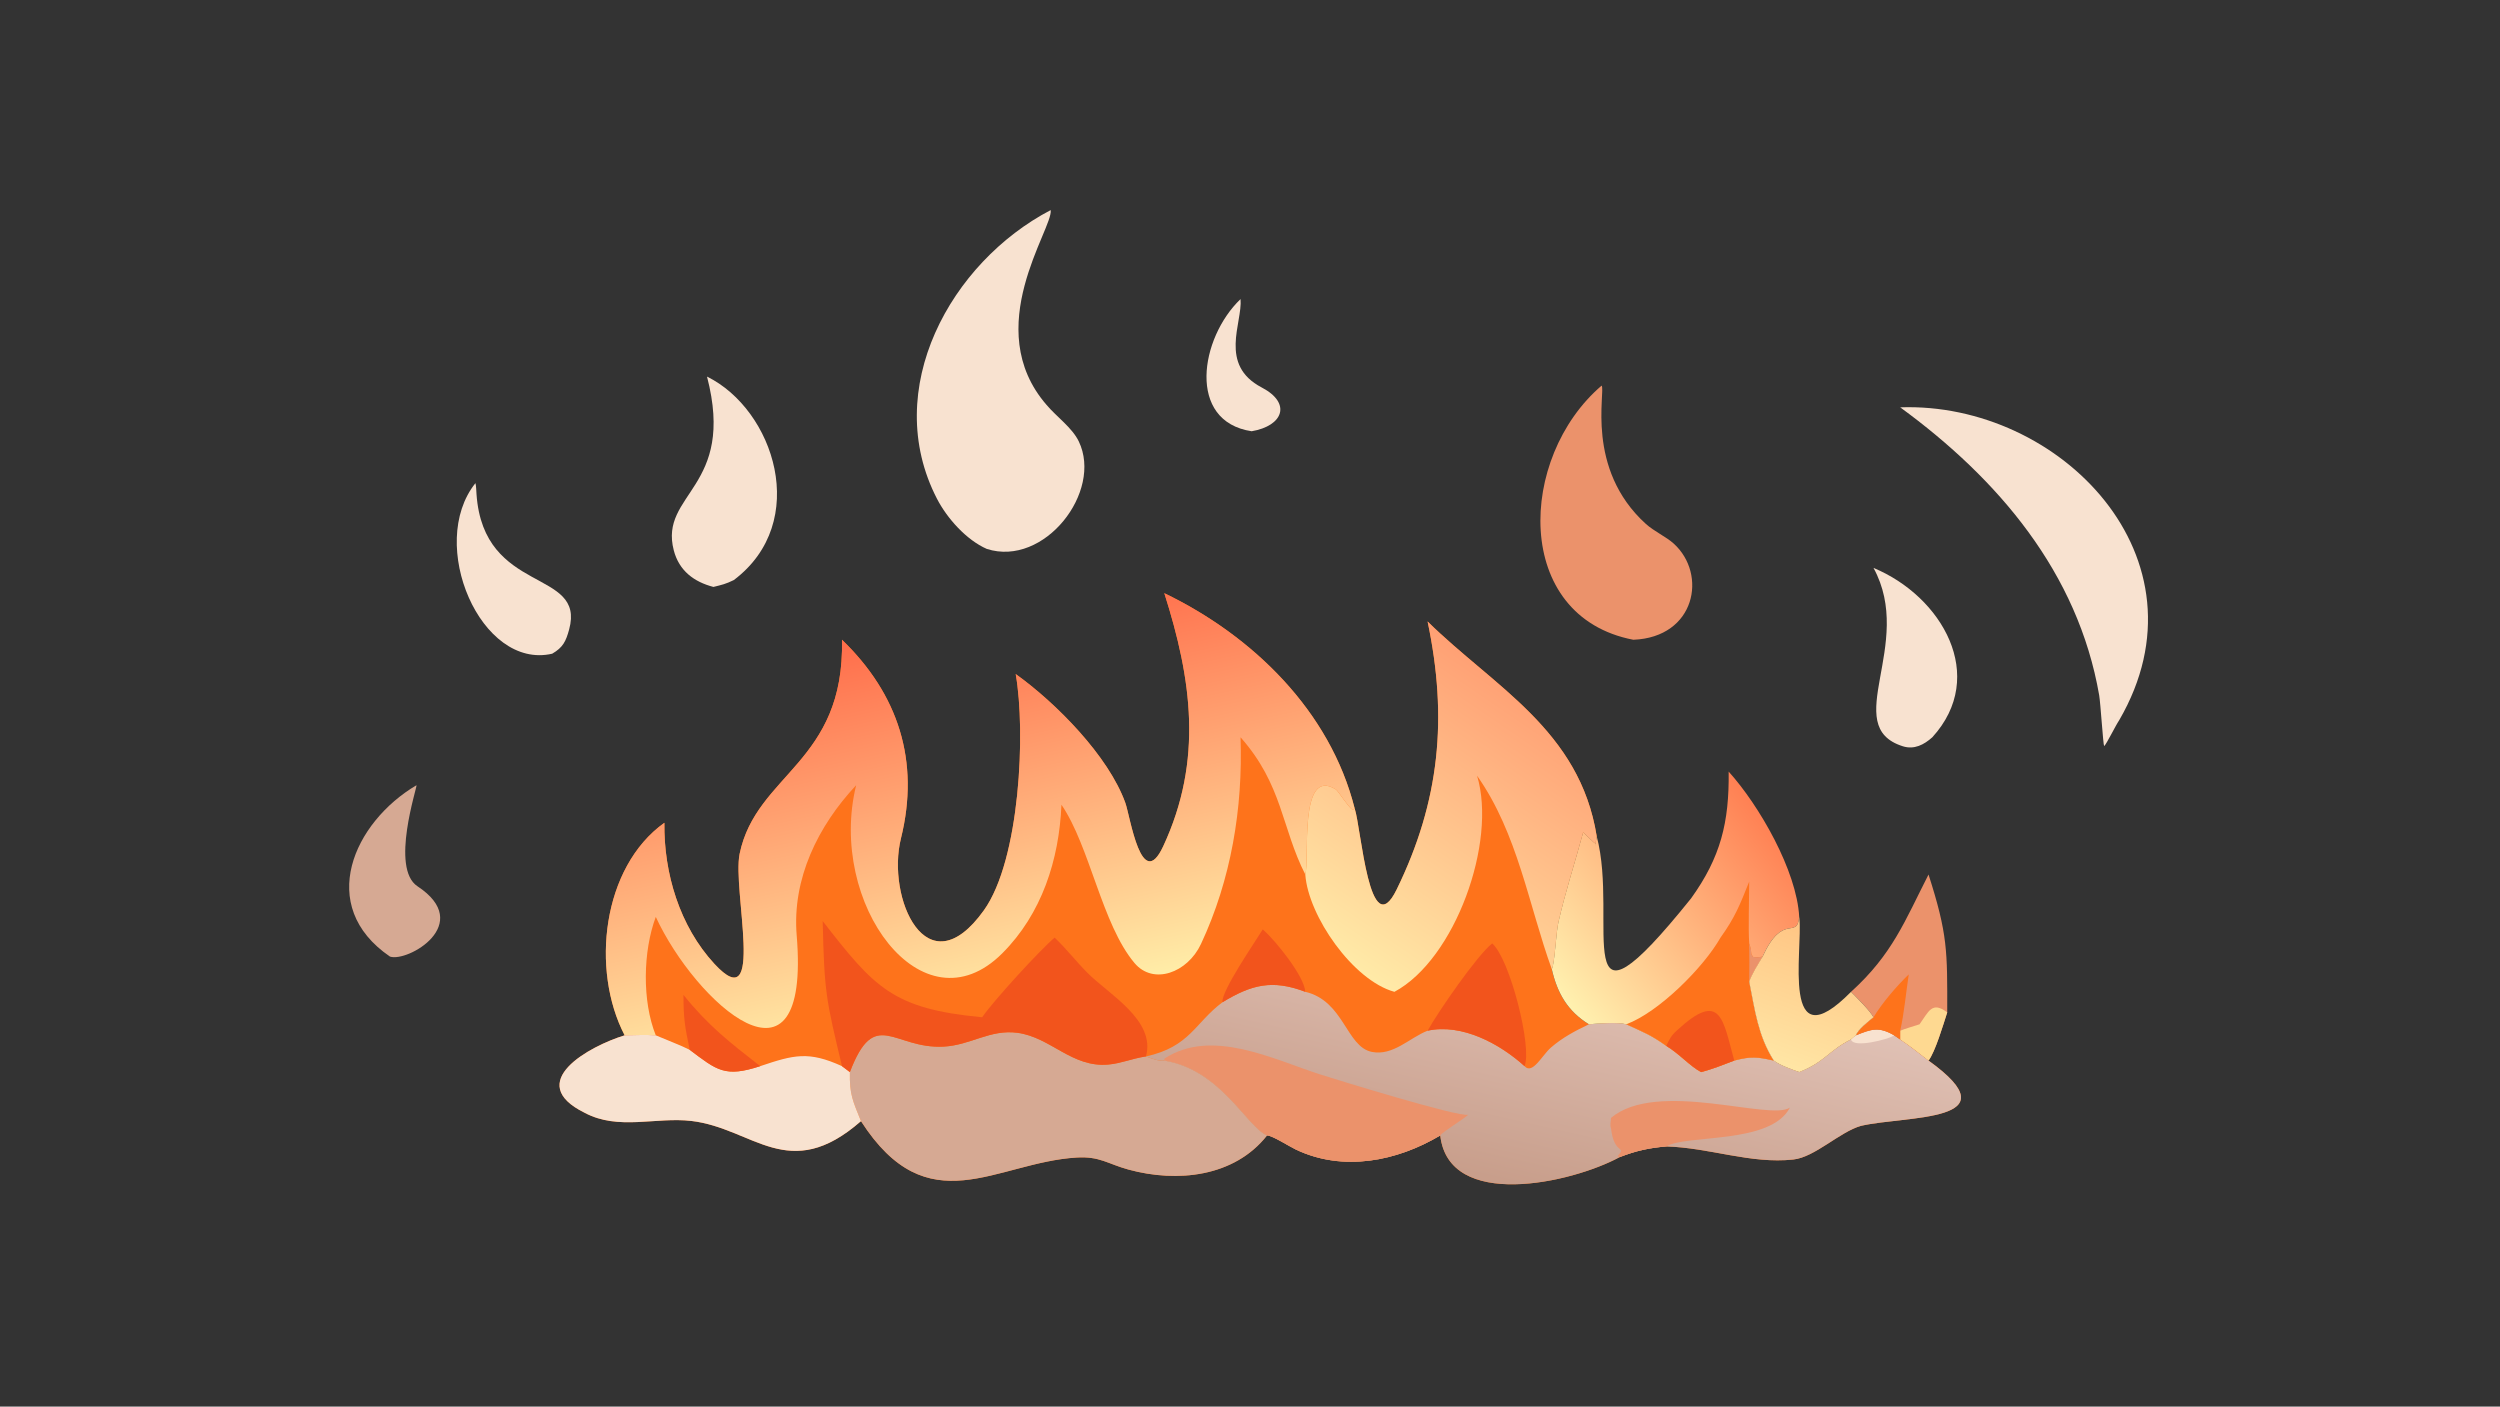<?xml version="1.0" encoding="UTF-8"?> <svg xmlns="http://www.w3.org/2000/svg" xmlns:xlink="http://www.w3.org/1999/xlink" width="3839" height="2160" viewBox="0 0 3839 2160"><rect x="0" y="0" width="3839" height="2160" fill="#333333" stroke="none"/><path fill="#FE731B" transform="matrix(4.219 0 0 4.219 6.10352e-05 0)" d="M423.778 215.899C455.996 231.42 484.141 258.803 493.068 294.277C495.461 301.393 498.391 344.121 508.348 323.753C524.075 291.58 526.984 261.183 519.6 226.201C543.695 249.934 574.96 265.646 581.161 304.376L581.089 304.72C580.793 306.182 580.768 306.556 580.771 308.092L580.773 307.037C580.088 306.783 577.35 303.813 576.214 302.922C573.239 313.957 569.723 324.562 567.191 335.72C566.322 339.55 565.879 350.701 564.808 352.74C566.787 361.404 570.542 368.042 578.329 372.817C581.537 372.521 588.825 371.964 591.89 372.817C598.284 375.784 600.599 376.516 606.467 380.671C611.159 383.465 615.171 388.122 619.168 390.219C623.222 389.158 627.295 387.513 631.227 386.019C637.525 384.407 639.468 384.683 645.601 386.019C647.795 387.738 652.183 389.247 654.866 390.219C664.237 386.549 665.531 382.426 673.721 378.338C674.294 377.811 674.915 377.324 675.521 376.831C681.131 374.561 683.832 373.583 689.417 376.831L691.62 378.338C694.779 380.421 698.897 383.62 701.932 386.019C733.436 408.691 693.797 405.942 677.325 409.786C669.575 411.995 660.562 421.186 652.724 422.036C637.179 423.723 622.338 417.731 606.467 417.274C600.192 417.816 595.411 418.85 589.495 421.172C571.865 430.702 527.31 440.609 524.212 413.27C508.413 422.672 488.948 426.58 471.747 418.443C469.276 417.274 463.095 413.284 461.176 413.27C449.199 428.446 428.405 430.524 410.74 425.694C403.134 423.615 400.291 420.791 391.82 421.315C362.337 423.138 337.749 445.952 313.371 408.064C287.059 431.092 274.189 410.664 251.66 407.999C238.723 406.468 225.09 411.586 212.8 405.023C190.434 393.981 214.487 380.767 227.355 376.831C214.951 352.991 219.184 315.633 241.822 299.468C241.575 317.748 247.365 337.111 260.006 350.796C278.786 371.128 266.488 323.845 269.206 310.762C275.271 281.557 307.466 277.677 306.462 232.856C326.973 252.664 334.884 277.025 327.919 305.145C322.559 326.79 337.315 360.391 358.11 331.324C371.266 312.937 373.399 266.265 369.686 245.335C384.444 255.904 403.456 275.171 409.598 292.243C411.38 297.197 415.431 325.076 423.368 308.044C438.004 276.636 433.699 247.081 423.778 215.899Z"></path><defs><linearGradient id="gradient_0" gradientUnits="userSpaceOnUse" x1="336.109" y1="229.362" x2="365.662" y2="366.028"><stop offset="0" stop-color="#FF6F4C"></stop><stop offset="1" stop-color="#FFECA7"></stop></linearGradient></defs><path fill="url(#gradient_0)" transform="matrix(4.219 0 0 4.219 6.10352e-05 0)" d="M423.778 215.899C455.996 231.42 484.141 258.803 493.068 294.277L492.336 294.807C490.506 293.49 487.086 287.882 486.222 287.338C472.567 278.737 476.744 313.071 475.094 318.301C466.399 301.286 466.905 285.728 451.526 268.35C452.399 294.222 448.098 320.126 437.116 343.6C432.219 354.066 419.786 358.651 412.94 350.528C401.042 336.408 396.728 308.114 386.342 292.901C385.489 312.917 379.205 332.593 364.773 347.008C335.732 376.016 301.038 328.75 311.619 285.794C297.685 300.663 288.27 319.903 289.973 340.438C295.174 403.167 253.093 364.876 238.686 333.725C234.025 346.213 233.67 364.351 238.686 376.831C235.368 376.592 230.714 376.772 227.355 376.831C214.951 352.991 219.184 315.633 241.822 299.468C241.575 317.748 247.365 337.111 260.006 350.796C278.786 371.128 266.488 323.845 269.206 310.762C275.271 281.557 307.466 277.677 306.462 232.856C326.973 252.664 334.884 277.025 327.919 305.145C322.559 326.79 337.315 360.391 358.11 331.324C371.266 312.937 373.399 266.265 369.686 245.335C384.444 255.904 403.456 275.171 409.598 292.243C411.38 297.197 415.431 325.076 423.368 308.044C438.004 276.636 433.699 247.081 423.778 215.899Z"></path><defs><linearGradient id="gradient_1" gradientUnits="userSpaceOnUse" x1="556.824" y1="431.93" x2="575.135" y2="351.21"><stop offset="0" stop-color="#C89E8B"></stop><stop offset="1" stop-color="#E0C1B5"></stop></linearGradient></defs><path fill="url(#gradient_1)" transform="matrix(4.219 0 0 4.219 6.10352e-05 0)" d="M444.927 364.805C455.523 358.369 463.104 356.419 475.094 360.997C489.218 364.337 489.98 380.965 499.286 382.856C507.023 384.428 513.043 377.71 519.6 375.154C532.055 372.417 545.917 379.907 554.887 388.049C557.781 391.276 561.246 384.112 564.478 381.3C568.631 377.686 573.404 375.146 578.329 372.817C581.537 372.521 588.825 371.964 591.89 372.817C598.284 375.784 600.599 376.516 606.467 380.671C611.159 383.465 615.171 388.122 619.168 390.219C623.222 389.158 627.295 387.513 631.227 386.019C637.525 384.407 639.468 384.683 645.601 386.019C647.795 387.738 652.183 389.247 654.866 390.219C664.237 386.549 665.531 382.426 673.721 378.338C674.294 377.811 674.915 377.324 675.521 376.831C681.131 374.561 683.832 373.583 689.417 376.831L691.62 378.338C694.779 380.421 698.897 383.62 701.932 386.019C733.436 408.691 693.797 405.942 677.325 409.786C669.575 411.995 660.562 421.186 652.724 422.036C637.179 423.723 622.338 417.731 606.467 417.274C600.192 417.816 595.411 418.85 589.495 421.172C571.865 430.702 527.31 440.609 524.212 413.27C508.413 422.672 488.948 426.58 471.747 418.443C469.276 417.274 463.095 413.284 461.176 413.27C453.704 410.107 444.5 389.451 423.778 386.019C421.924 386.381 418.853 385.176 417.102 384.514L417.102 384.514C433.141 380.986 434.858 372.341 444.927 364.805Z"></path><path fill="#EB926B" transform="matrix(4.219 0 0 4.219 6.10352e-05 0)" d="M423.778 386.019L423.837 385.284C441.028 374.07 463.335 385.529 480.329 391.002C485.254 392.588 531.155 406.802 534.413 405.72C532.555 407.466 524.936 412.035 524.212 413.27C508.413 422.672 488.948 426.58 471.747 418.443C469.276 417.274 463.095 413.284 461.176 413.27C453.704 410.107 444.5 389.451 423.778 386.019Z"></path><path fill="#EB926B" transform="matrix(4.219 0 0 4.219 6.10352e-05 0)" d="M586.366 406.875C603.203 392.733 644.429 408.151 651.475 403.121C644.543 416.656 613.754 412.805 606.467 417.274C600.192 417.816 595.411 418.85 589.495 421.172L588.745 420.775C592.282 416.815 587.472 420.627 586.366 410.69C585.928 409.802 586.263 407.964 586.366 406.875Z"></path><path fill="#F8E2D0" transform="matrix(4.219 0 0 4.219 6.10352e-05 0)" d="M675.521 376.831C681.131 374.561 683.832 373.583 689.417 376.831L689.004 377.091C687.263 378.199 674.567 381.68 673.721 378.338C674.294 377.811 674.915 377.324 675.521 376.831Z"></path><path fill="#D6A993" transform="matrix(4.219 0 0 4.219 6.10352e-05 0)" d="M309.328 390.219C318.436 366.264 325.181 381.88 343.452 380.936C353.32 380.426 360.378 374.561 370.344 375.912C382.461 377.555 390.135 388.675 403.436 387.463C407.991 387.048 412.059 385.304 416.627 384.586L417.102 384.514C418.853 385.176 421.924 386.381 423.778 386.019C444.5 389.451 453.704 410.107 461.176 413.27C449.199 428.446 428.405 430.524 410.74 425.694C403.134 423.615 400.291 420.791 391.82 421.315C362.337 423.138 337.749 445.952 313.371 408.064C310.359 400.566 309.179 398.372 309.328 390.219Z"></path><defs><linearGradient id="gradient_2" gradientUnits="userSpaceOnUse" x1="563.655" y1="257.508" x2="497.192" y2="354.629"><stop offset="0" stop-color="#FFA074"></stop><stop offset="1" stop-color="#FFEAA7"></stop></linearGradient></defs><path fill="url(#gradient_2)" transform="matrix(4.219 0 0 4.219 6.10352e-05 0)" d="M519.6 226.201C543.695 249.934 574.96 265.646 581.161 304.376L581.089 304.72C580.793 306.182 580.768 306.556 580.771 308.092L580.773 307.037C580.088 306.783 577.35 303.813 576.214 302.922C573.239 313.957 569.723 324.562 567.191 335.72C566.322 339.55 565.879 350.701 564.808 352.74C556.394 329.513 552.437 303.331 537.611 282.34C544.932 306.525 529.596 349.176 507.533 360.997C492.469 356.872 476.148 333.378 475.094 318.301C476.744 313.071 472.567 278.737 486.222 287.338C487.086 287.882 490.506 293.49 492.336 294.807L493.068 294.277C495.461 301.393 498.391 344.121 508.348 323.753C524.075 291.58 526.984 261.183 519.6 226.201Z"></path><path fill="#F8E2D0" transform="matrix(4.219 0 0 4.219 6.10352e-05 0)" d="M227.355 376.831C230.714 376.772 235.368 376.592 238.686 376.831C241.969 378.252 248.134 380.595 251.029 382.108C261.008 389.601 263.842 392.254 276.703 388.049C288.999 383.906 294.287 382.519 306.462 388.049L309.328 390.219C309.179 398.372 310.359 400.566 313.371 408.064C287.059 431.092 274.189 410.664 251.66 407.999C238.723 406.468 225.09 411.586 212.8 405.023C190.434 393.981 214.487 380.767 227.355 376.831Z"></path><path fill="#F2541C" transform="matrix(4.219 0 0 4.219 6.10352e-05 0)" d="M299.436 335.245C318.245 359.448 324.912 367.203 357.481 370.252C361.5 364.342 378.712 345.573 383.858 341.269C387.89 345.066 391.63 349.873 395.653 353.945C403.511 361.902 420.743 371.298 417.102 384.514L417.102 384.514L416.627 384.586C412.059 385.304 407.991 387.048 403.436 387.463C390.135 388.675 382.461 377.555 370.344 375.912C360.378 374.561 353.32 380.426 343.452 380.936C325.181 381.88 318.436 366.264 309.328 390.219L306.462 388.049C300.666 363.77 300.028 361.407 299.436 335.245Z"></path><path fill="#F2541C" transform="matrix(4.219 0 0 4.219 6.10352e-05 0)" d="M543.117 343.376C549.646 349.064 557.769 381.598 554.887 388.049C545.917 379.907 532.055 372.417 519.6 375.154C523.427 368.317 537.458 347.885 543.117 343.376Z"></path><path fill="#F2541C" transform="matrix(4.219 0 0 4.219 6.10352e-05 0)" d="M459.613 338.267L459.9 338.52C464.393 342.531 474.749 355.326 475.094 360.997C463.104 356.419 455.523 358.369 444.927 364.805C444.484 360.73 456.601 343.191 459.613 338.267Z"></path><path fill="#F2541C" transform="matrix(4.219 0 0 4.219 6.10352e-05 0)" d="M248.764 362.115C257.746 373.318 265.65 379.442 276.703 388.049C263.842 392.254 261.008 389.601 251.029 382.108C249.259 373.446 248.786 371.049 248.764 362.115Z"></path><defs><linearGradient id="gradient_3" gradientUnits="userSpaceOnUse" x1="643.091" y1="297.655" x2="566.186" y2="360.567"><stop offset="0" stop-color="#FF8053"></stop><stop offset="1" stop-color="#FFF1AF"></stop></linearGradient></defs><path fill="url(#gradient_3)" transform="matrix(4.219 0 0 4.219 6.10352e-05 0)" d="M629.183 280.834C640.29 293.131 653.962 316.859 654.866 333.725C654.034 342.269 648.999 331.82 641.535 348.172C640.064 350.595 637.451 354.688 636.671 357.326C638.74 367.705 639.868 376.985 645.601 386.019C639.468 384.683 637.525 384.407 631.227 386.019C627.295 387.513 623.222 389.158 619.168 390.219C615.171 388.122 611.159 383.465 606.467 380.671C600.599 376.516 598.284 375.784 591.89 372.817C588.825 371.964 581.537 372.521 578.329 372.817C570.542 368.042 566.787 361.404 564.808 352.74C565.879 350.701 566.322 339.55 567.191 335.72C569.723 324.562 573.239 313.957 576.214 302.922C577.35 303.813 580.088 306.783 580.773 307.037L580.771 308.092C580.768 306.556 580.793 306.182 581.089 304.72L581.161 304.376C589.391 335.255 569.928 383.716 615.486 327.012C626.284 312.033 629.417 299.265 629.183 280.834Z"></path><path fill="#FE731B" transform="matrix(4.219 0 0 4.219 6.10352e-05 0)" d="M636.671 320.86C636.661 326.706 636.273 337.987 636.671 343.376L636.786 343.737C637.27 345.279 637.332 345.77 637.462 347.37L638.116 348.298C639.69 348.498 639.965 348.449 641.535 348.172C640.064 350.595 637.451 354.688 636.671 357.326C638.74 367.705 639.868 376.985 645.601 386.019C639.468 384.683 637.525 384.407 631.227 386.019C627.295 387.513 623.222 389.158 619.168 390.219C615.171 388.122 611.159 383.465 606.467 380.671C600.599 376.516 598.284 375.784 591.89 372.817C603.845 368.39 620.105 352.049 626.216 341.269C631.557 333.822 633.264 329.36 636.671 320.86Z"></path><path fill="#F2541C" transform="matrix(4.219 0 0 4.219 6.10352e-05 0)" d="M606.467 380.671C607.662 378.257 608.143 377.075 610.147 375.235L610.401 374.998C626.401 360.265 627.05 370.967 631.227 386.019C627.295 387.513 623.222 389.158 619.168 390.219C615.171 388.122 611.159 383.465 606.467 380.671Z"></path><path fill="#EB926B" transform="matrix(4.219 0 0 4.219 6.10352e-05 0)" d="M636.671 343.376L636.786 343.737C637.27 345.279 637.332 345.77 637.462 347.37L638.116 348.298C639.69 348.498 639.965 348.449 641.535 348.172C640.064 350.595 637.451 354.688 636.671 357.326C636.747 352.61 636.732 348.098 636.671 343.376Z"></path><path fill="#F8E2D0" transform="matrix(4.219 0 0 4.219 6.10352e-05 0)" d="M382.426 76.465C383.403 83.177 356.576 119.376 380.942 147.399C384.499 151.641 390.239 155.648 392.652 160.668C401.462 178.999 380.091 206.467 359.2 199.805C351.727 196.538 344.7 188.64 341.027 181.523C320.45 141.653 346.067 95.442 382.426 76.465Z"></path><path fill="#F8E2D0" transform="matrix(4.219 0 0 4.219 6.10352e-05 0)" d="M691.62 148.26C749.645 146.19 805.592 203.099 771.36 262.086C769.939 264.203 766.653 270.954 765.848 271.566C765.495 271.167 764.537 255.905 764.046 253.064C756.334 208.441 727.302 174.313 691.62 148.26Z"></path><path fill="#EB926B" transform="matrix(4.219 0 0 4.219 6.10352e-05 0)" d="M582.957 140.343C584.462 142.498 576.87 170.629 599.076 190.715C601.989 193.35 606.439 195.363 609.182 197.844C621.499 208.988 617.169 231.958 594.481 232.856C550.541 224.392 552.397 166.449 582.957 140.343Z"></path><path fill="#F8E2D0" transform="matrix(4.219 0 0 4.219 6.10352e-05 0)" d="M257.329 137.068C281.742 149.064 295.144 189.976 267.106 211.115C264.221 212.552 262.732 212.874 259.661 213.628C252.574 211.776 247.169 207.732 245.239 200.33C239.795 179.455 267.93 177.719 257.329 137.068Z"></path><path fill="#F8E2D0" transform="matrix(4.219 0 0 4.219 6.10352e-05 0)" d="M681.901 206.703C706.796 217.034 723.634 246.048 703.311 268.35C700.312 271.031 696.749 272.944 692.587 271.626C669.409 264.289 697.136 234.546 681.901 206.703Z"></path><path fill="#EB926B" transform="matrix(4.219 0 0 4.219 6.10352e-05 0)" d="M673.721 360.997C688.813 347.348 693.359 335.094 701.932 318.301C708.905 340.04 708.784 346.075 708.739 368.468C707.361 372.731 704.376 382.849 701.932 386.019C698.897 383.62 694.779 380.421 691.62 378.338L689.417 376.831C683.832 373.583 681.131 374.561 675.521 376.831C676.184 374.763 680.154 371.698 681.901 370.252C680.575 367.787 675.908 363.242 673.721 360.997Z"></path><path fill="#FED991" transform="matrix(4.219 0 0 4.219 6.10352e-05 0)" d="M698.657 372.817C702.026 368.122 703.177 364.312 708.739 368.468C707.361 372.731 704.376 382.849 701.932 386.019C698.897 383.62 694.779 380.421 691.62 378.338L691.62 375.154C693.421 374.411 696.704 373.455 698.657 372.817Z"></path><path fill="#FE731B" transform="matrix(4.219 0 0 4.219 6.10352e-05 0)" d="M681.901 370.252C685.077 365.02 690.301 358.925 694.736 354.651C693.734 361.22 693.064 368.853 691.62 375.154L691.62 378.338L689.417 376.831C683.832 373.583 681.131 374.561 675.521 376.831C676.184 374.763 680.154 371.698 681.901 370.252Z"></path><path fill="#F8E2D0" transform="matrix(4.219 0 0 4.219 6.10352e-05 0)" d="M173.042 175.852C173.299 176.613 173.37 178.933 173.436 179.871C176.011 216.684 213.251 206.76 207.147 229.128C205.959 233.478 204.901 235.654 200.987 237.93C175.001 243.941 155.3 198.048 173.042 175.852Z"></path><path fill="#D6A993" transform="matrix(4.219 0 0 4.219 6.10352e-05 0)" d="M151.591 285.794C151.917 286.436 141.97 315.995 151.952 322.577C172.816 336.333 148.342 350.319 141.942 348.172C114.911 329.72 128.777 299.243 151.591 285.794Z"></path><defs><linearGradient id="gradient_4" gradientUnits="userSpaceOnUse" x1="665.988" y1="343.175" x2="649.889" y2="387.371"><stop offset="0" stop-color="#FFC786"></stop><stop offset="1" stop-color="#FFE5A4"></stop></linearGradient></defs><path fill="url(#gradient_4)" transform="matrix(4.219 0 0 4.219 6.10352e-05 0)" d="M654.866 333.725L654.919 334.161C656.241 345.737 647.988 387.082 673.721 360.997C675.908 363.242 680.575 367.787 681.901 370.252C680.154 371.698 676.184 374.763 675.521 376.831C674.915 377.324 674.294 377.811 673.721 378.338C665.531 382.426 664.237 386.549 654.866 390.219C652.183 389.247 647.795 387.738 645.601 386.019C639.868 376.985 638.74 367.705 636.671 357.326C637.451 354.688 640.064 350.595 641.535 348.172C648.999 331.82 654.034 342.269 654.866 333.725Z"></path><path fill="#F8E2D0" transform="matrix(4.219 0 0 4.219 6.10352e-05 0)" d="M451.526 108.861C452.288 117.515 443.435 132.774 459.25 141.042C470.187 146.759 467.045 155.001 455.57 156.965C431.859 153.372 436.792 122.925 451.526 108.861Z"></path></svg> 